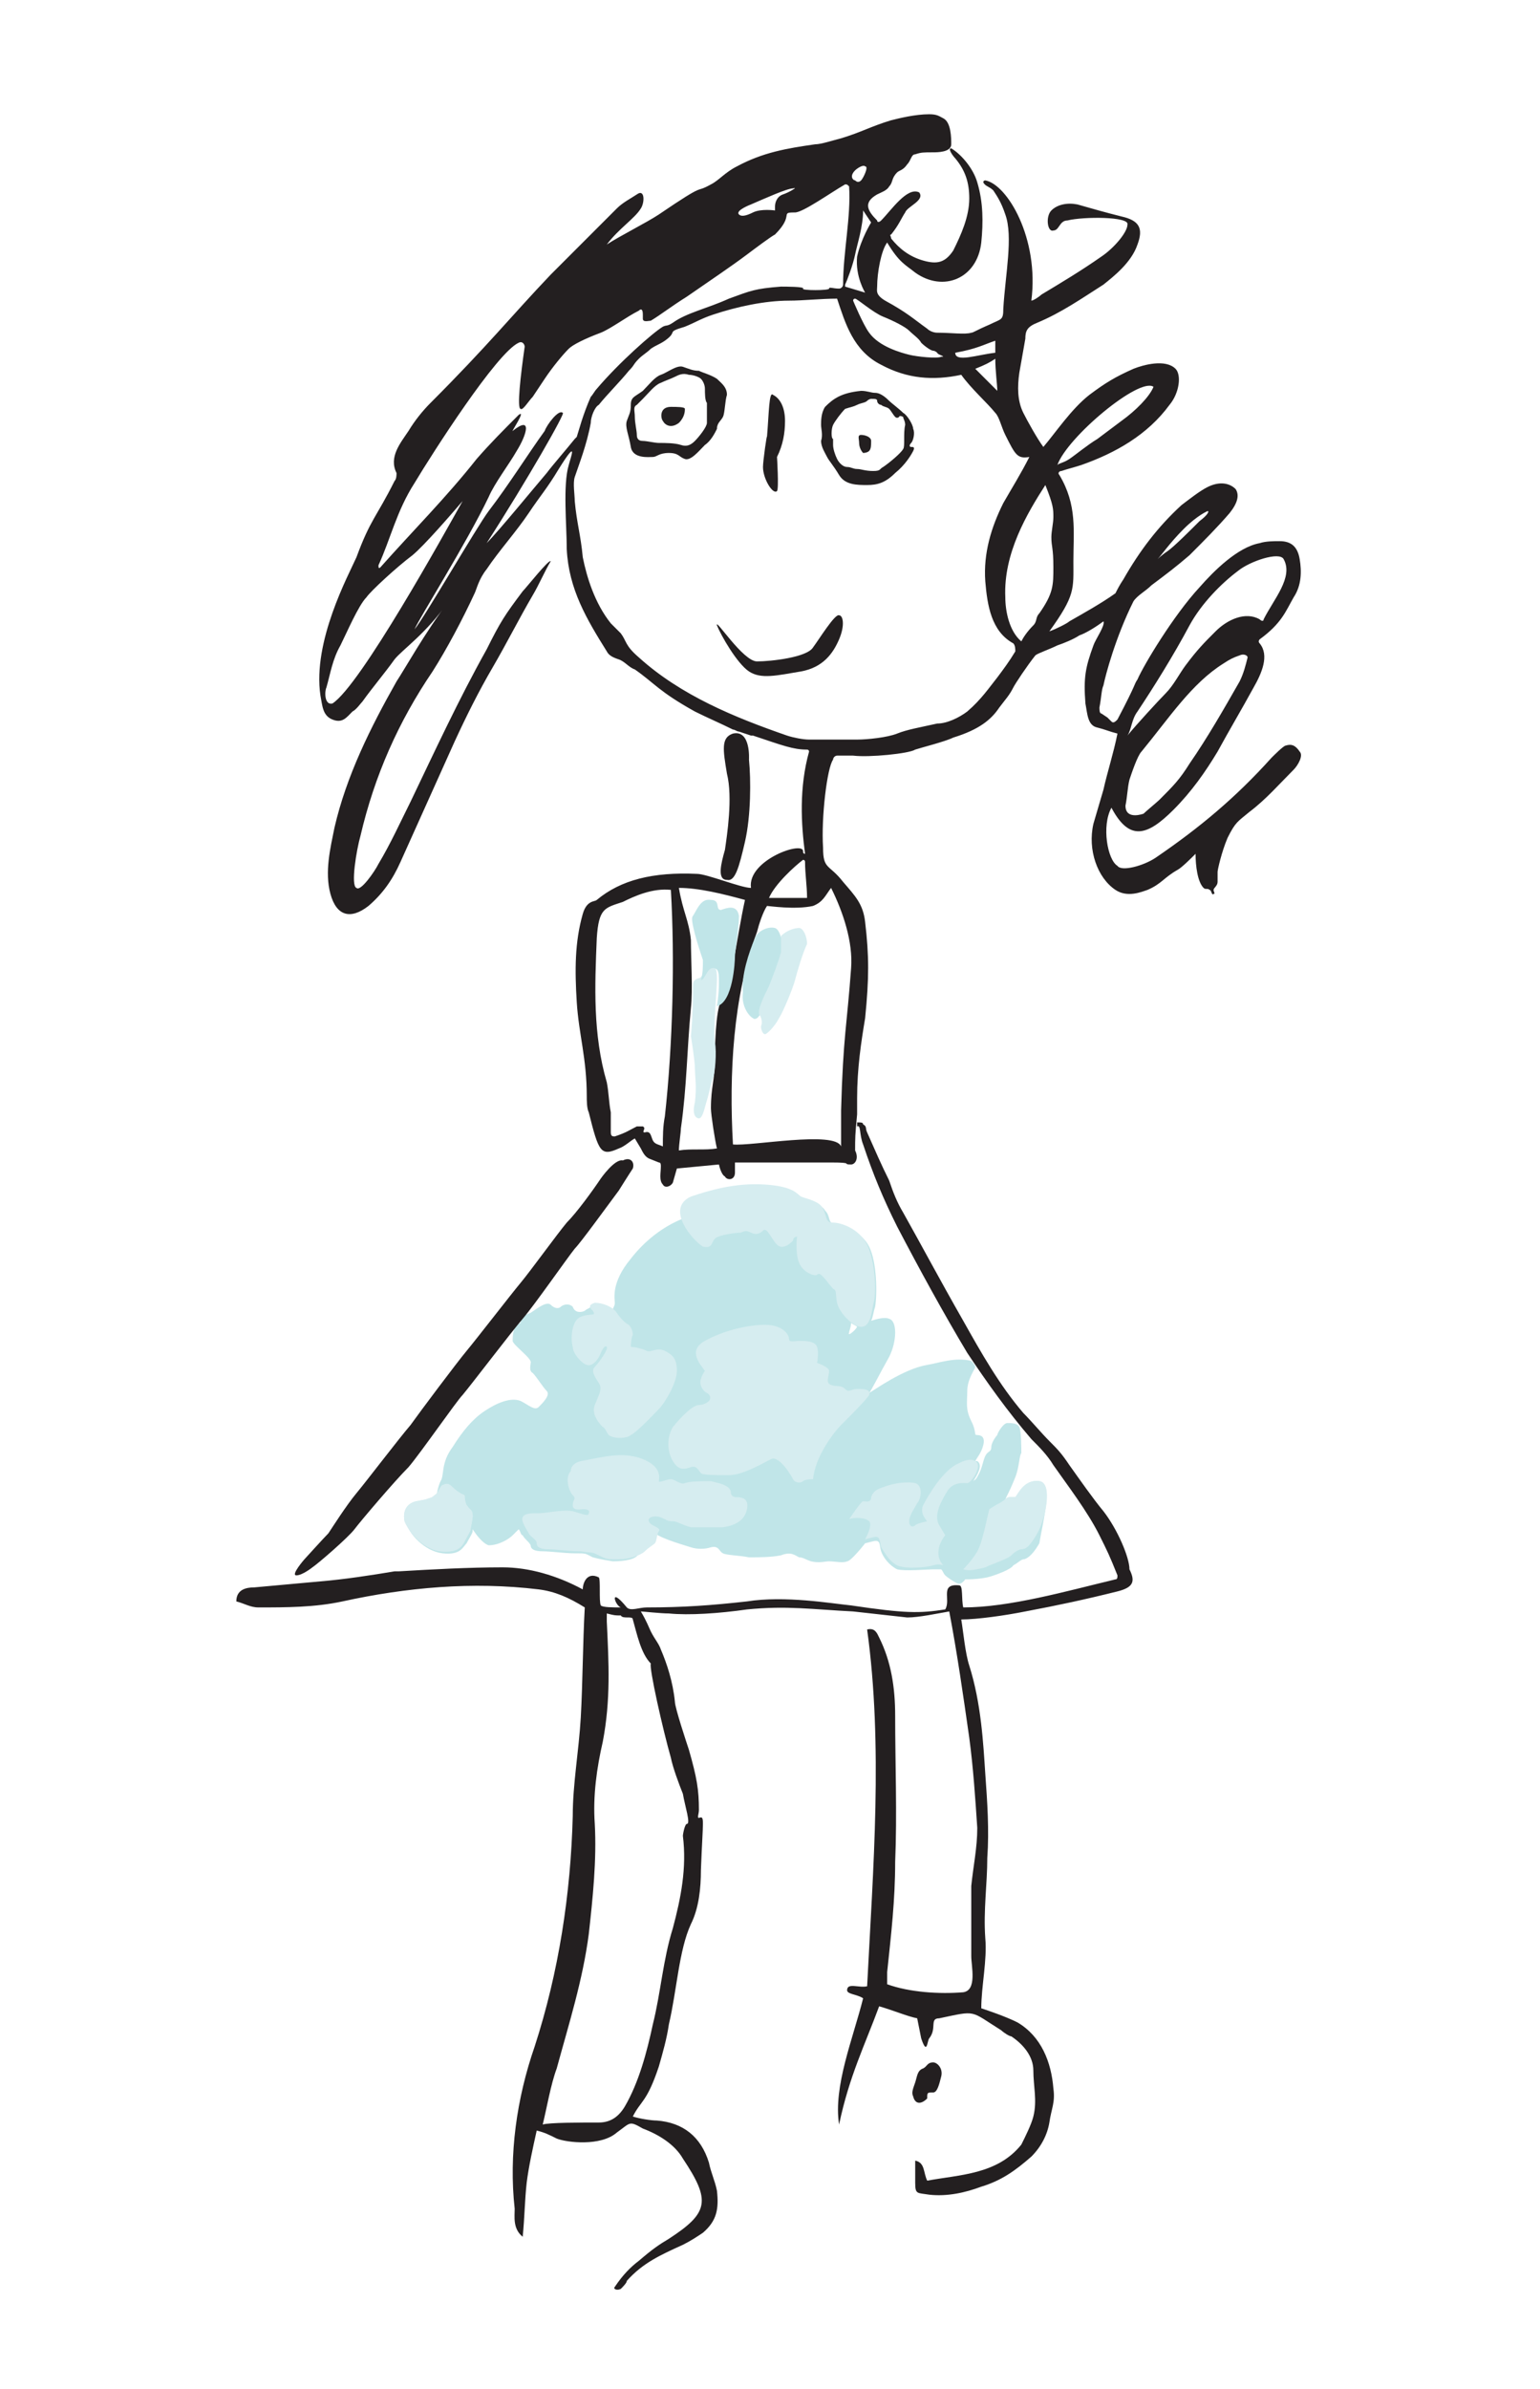 <?xml version="1.0" encoding="UTF-8"?> <svg xmlns="http://www.w3.org/2000/svg" xmlns:xlink="http://www.w3.org/1999/xlink" version="1.2" id="Layer_1" x="0px" y="0px" viewBox="0 0 76.9 119.2" overflow="visible" xml:space="preserve"> <g transform="translate(23 32)"> <path fill="none" stroke="#0A303A" stroke-width="5" stroke-linecap="round" stroke-linejoin="round" d="M-754.6-400.7 c23.9,87.6-15,63-32.6,142c-17.6,79,108.3,249.5,44.2,307c-64,57.5-177.9,86.5-196.8,94.8c-18.8,8.4-26.5,84.3-26.5,87.8 c0,3.4,107.6,18.6,73.5-46.3c-34.1-65,208.3-37.3,208.3-140.3c0-102.9-27.7-397.7,76.4-363.3"></path> <g transform="rotate(-21 242.8 -119.9)"> <g> <path id="illustration-right-cut-a" fill-rule="evenodd" fill="#020D26" d="M-488.2-902.5c6.3-10.2,3.2-23.6-7-29.9 c-2.2-1.3-4.5-2.3-7-2.8l0.1-0.5c0.1-12-9.5-21.8-21.5-21.9c-6.9-0.1-13.4,3.1-17.5,8.6c-7.4-9.5-21.1-11.2-30.6-3.8 c-1.4,1.1-2.7,2.4-3.8,3.8c-7.5-9.4-21.2-11-30.6-3.6c-5.2,4.1-8.2,10.3-8.3,16.9v0.4c-11.7,2.4-19.3,13.9-16.9,25.6 c0.5,2.5,1.5,5,2.9,7.2c-1.7-0.3-3.4-0.4-5.2-0.4c-16.1,0-33.2,22.2-33.2,22.2s17,22.3,33.2,22.3c2.7,0,5.2-0.3,7.7-0.8v43.2 c0,37.4,30.3,67.7,67.7,67.7c37.4,0,67.7-30.3,67.7-67.7v-43.1c2.4,0.5,5,0.8,7.6,0.8c16.2,0,33.2-22.3,33.2-22.3 s-17-22.3-33.2-22.3C-484.8-902.9-486.5-902.8-488.2-902.5L-488.2-902.5z M-521.2-908.5c5,6.5,13,9.9,21.2,9 c1,4.6,1.7,9.5,1.7,14.4v68.6c0.1,33.2-26.8,60.2-60,60.3c-33,0-60-27-60-60.3v-68.6c0-5,0.7-9.8,1.8-14.4l2.7,0.2 c7.5,0,14.2-3.6,18.5-9.2c7.8,10.2,22.4,12.2,32.7,4.3c1.6-1.2,3.1-2.7,4.3-4.3c7.8,10.2,22.4,12.2,32.7,4.3 c1.6-1.2,3.1-2.7,4.3-4.3H-521.2z M-463.9-880.5c0,2.4-18,12.3-23.5,7.7c-1.1-0.6,1.6-14.6,3.5-15.3 C-475.3-891.6-463.8-883.1-463.9-880.5L-463.9-880.5z M-653.3-880.7c0-2.5,11.4-11,20-7.5c1.9,0.7,4.6,14.7,3.5,15.2 C-635.3-868.3-653.2-878.2-653.3-880.7z"></path> </g> <g> <path id="illustration-right-cut-a_00000181798310507366407390000005960535261610725552_" fill-rule="evenodd" fill="#0A303A" d=" M-488.2-902.5c6.3-10.2,3.2-23.6-7-29.9c-2.2-1.3-4.5-2.3-7-2.8l0.1-0.5c0.1-12-9.5-21.8-21.5-21.9c-6.9-0.1-13.4,3.1-17.5,8.6 c-7.4-9.5-21.1-11.2-30.6-3.8c-1.4,1.1-2.7,2.4-3.8,3.8c-7.5-9.4-21.2-11-30.6-3.6c-5.2,4.1-8.2,10.3-8.3,16.9v0.4 c-11.7,2.4-19.3,13.9-16.9,25.6c0.5,2.5,1.5,5,2.9,7.2c-1.7-0.3-3.4-0.4-5.2-0.4c-16.1,0-33.2,22.2-33.2,22.2s17,22.3,33.2,22.3 c2.7,0,5.2-0.3,7.7-0.8v43.2c0,37.4,30.3,67.7,67.7,67.7c37.4,0,67.7-30.3,67.7-67.7v-43.1c2.4,0.5,5,0.8,7.6,0.8 c16.2,0,33.2-22.3,33.2-22.3s-17-22.3-33.2-22.3C-484.8-902.9-486.5-902.8-488.2-902.5L-488.2-902.5z M-521.2-908.5 c5,6.5,13,9.9,21.2,9c1,4.6,1.7,9.5,1.7,14.4v68.6c0.1,33.2-26.8,60.2-60,60.3c-33,0-60-27-60-60.3v-68.6c0-5,0.7-9.8,1.8-14.4 l2.7,0.2c7.5,0,14.2-3.6,18.5-9.2c7.8,10.2,22.4,12.2,32.7,4.3c1.6-1.2,3.1-2.7,4.3-4.3c7.8,10.2,22.4,12.2,32.7,4.3 c1.6-1.2,3.1-2.7,4.3-4.3H-521.2z M-463.9-880.5c0,2.4-18,12.3-23.5,7.7c-1.1-0.6,1.6-14.6,3.5-15.3 C-475.3-891.6-463.8-883.1-463.9-880.5L-463.9-880.5z M-653.3-880.7c0-2.5,11.4-11,20-7.5c1.9,0.7,4.6,14.7,3.5,15.2 C-635.3-868.3-653.2-878.2-653.3-880.7z"></path> </g> <g> <path id="illustration-right-cut-b" fill-rule="evenodd" fill="#020D26" d="M-593.4-870.6c-4.7,0-8.5,3.8-8.5,8.5 c0,4.7,3.8,8.5,8.5,8.5c4.7,0,8.5-3.8,8.5-8.5C-584.9-866.8-588.7-870.6-593.4-870.6z"></path> </g> <g> <path id="illustration-right-cut-b_00000127761649015323261680000001863998432352813184_" fill-rule="evenodd" fill="#0A303A" d=" M-593.4-870.6c-4.7,0-8.5,3.8-8.5,8.5c0,4.7,3.8,8.5,8.5,8.5c4.7,0,8.5-3.8,8.5-8.5C-584.9-866.8-588.7-870.6-593.4-870.6z"></path> </g> <g> <path id="illustration-right-cut-c" fill-rule="evenodd" fill="#020D26" d="M-515.2-862.2c0,11.4-17,11.4-17,0 C-532.2-873.5-515.2-873.5-515.2-862.2"></path> </g> <g> <path id="illustration-right-cut-c_00000059299438458610544650000003251396103233061005_" fill-rule="evenodd" fill="#0A303A" d=" M-515.2-862.2c0,11.4-17,11.4-17,0C-532.2-873.5-515.2-873.5-515.2-862.2"></path> </g> <g> <path id="illustration-right-cut-d" fill-rule="evenodd" fill="#020D26" d="M-545.4-812.4L-545.4-812.4c3.3,0,6,2.7,6,6v10 c0,3.3-2.7,6-6,6l0,0c-3.3,0-6-2.7-6-6v-10C-551.4-809.7-548.7-812.4-545.4-812.4z"></path> </g> <g> <path id="illustration-right-cut-d_00000105390484815392249150000016813524795049993614_" fill-rule="evenodd" fill="#0A303A" d=" M-545.4-812.4L-545.4-812.4c3.3,0,6,2.7,6,6v10c0,3.3-2.7,6-6,6l0,0c-3.3,0-6-2.7-6-6v-10C-551.4-809.7-548.7-812.4-545.4-812.4z "></path> </g> <g> <path id="illustration-right-cut-e" fill-rule="evenodd" fill="#020D26" d="M-570.1-812.2L-570.1-812.2c3.3,0,6,2.7,6,6v10 c0,3.3-2.7,6-6,6l0,0c-3.3,0-6-2.7-6-6v-10C-576.1-809.5-573.4-812.2-570.1-812.2z"></path> </g> <g> <path id="illustration-right-cut-e_00000082356124559067747520000012563560095257839496_" fill-rule="evenodd" fill="#0A303A" d=" M-570.1-812.2L-570.1-812.2c3.3,0,6,2.7,6,6v10c0,3.3-2.7,6-6,6l0,0c-3.3,0-6-2.7-6-6v-10C-576.1-809.5-573.4-812.2-570.1-812.2z "></path> </g> </g> </g> <g> <path fill="#C0E5E8" d="M51.9,73.9c-0.7-0.1-1,0.6-1.2,0.8c0,0-0.2,0-0.3,0c-0.1,0-0.2,0.1-0.2,0.1c0.2-0.4,0.3-0.6,0.5-1.1 c0.2-0.5,0.2-1.1,0.3-1.2c0-0.2,0-1.1-0.1-1.3c-0.1-0.2-0.4-0.2-0.6-0.2s-0.5,0.5-0.5,0.6c-0.1,0.1-0.3,0.4-0.3,0.6 c0,0.2-0.1,0.2-0.2,0.3c-0.2,0.2-0.2,0.6-0.4,1c-0.2,0.4-0.2,0.3-0.3,0.4c0,0,0,0,0,0c0.2-0.3,0.5-0.8,0.2-1c0,0-0.1,0-0.1,0 c0.1-0.2,0.3-0.4,0.4-0.8c0.1-0.4-0.1-0.5-0.3-0.5c-0.2,0,0-0.1-0.3-0.7c-0.3-0.6-0.2-0.9-0.2-1.5c0-0.6,0.4-1.1,0.4-1.2 s-0.2-0.3-0.2-0.3c-0.8-0.2-1.6,0.1-2.2,0.2c-1.2,0.2-2.7,1.3-2.9,1.4c0,0,0,0,0,0c0.1-0.1,0.6-1.1,1-1.8c0.4-0.8,0.4-1.8,0-1.9 c-0.2-0.1-0.6,0-0.9,0.1c0.1-0.2,0.1-0.4,0.2-0.7c0.1-0.6,0.1-2.2-0.3-3c-0.4-0.8-1.3-1-1.7-1.1c-0.4-0.1-0.2-0.4-0.5-0.7 c-0.2-0.4-1-0.4-1.1-0.6c-0.2-0.1-0.3-0.5-1.8-0.6s-2.8,0.3-3.7,0.6c-0.5,0.2-0.6,0.6-0.5,1c-1,0.4-1.9,1.1-2.6,2 c-1,1.2-0.8,2-0.8,2.2c0,0.2-0.1,0.2-0.1,0.4c-0.1-0.1-0.2-0.1-0.3-0.2c-0.1-0.1-0.1-0.1-0.2-0.1c-0.1,0-0.3,0-0.4,0 c-0.1,0-0.2,0-0.2,0.1c-0.1,0.1-0.2,0.1-0.3,0.2c-0.2,0.1-0.5,0.1-0.6-0.2c-0.2-0.2-0.5-0.1-0.6,0c-0.1,0.1-0.3,0.1-0.5-0.1 c-0.2-0.2-0.7,0.2-1,0.4C25.9,65.7,26,66,26,66c-0.4,0.1-0.4,0.7-0.4,0.9c0,0.2,1,0.9,0.9,1.1c0,0.1-0.1,0.4,0.1,0.5 c0.2,0.2,0.5,0.7,0.7,0.9c0.2,0.2-0.2,0.6-0.4,0.8c-0.2,0.2-0.5-0.1-0.9-0.3c-0.5-0.2-1.2,0.1-1.8,0.5c-0.6,0.4-1.1,1-1.6,1.8 c-0.6,0.8-0.4,1.4-0.6,1.7c-0.1,0.2-0.2,0.6-0.2,0.8c0,0,0,0,0,0c-0.2,0.1-0.4,0.1-0.9,0.3c-0.5,0.1-0.7,0.5-0.6,1 c0.1,0.5,0.9,1.4,1.8,1.5c0.9,0.1,1-0.3,1.2-0.5c0.1-0.2,0.3-0.5,0.3-0.6c0,0,0,0,0-0.1c0.2,0.3,0.5,0.7,0.8,0.8 c0.5,0,1-0.3,1.2-0.5c0.2-0.2,0.3-0.3,0.3-0.3c0.1,0.1,0.1,0.3,0.2,0.3c0.1,0.2,0.3,0.3,0.4,0.5c0,0.2,0.2,0.3,0.6,0.3 c0.4,0,1.1,0.1,1.6,0.1c0.6,0,0.5,0,0.9,0.2c0.4,0.1,0.4,0.1,1,0.2c0.6,0,1.2-0.1,1.3-0.4c0.2-0.2,0.4-0.4,0.5-0.4 c0.1-0.1,0.1-0.5,0.2-0.6c0,0,0,0,0,0c0,0,0.1,0,0.1,0c0.4,0.3,1.5,0.6,1.8,0.7c0.3,0.1,0.7,0.1,1,0c0.4-0.1,0.4,0.2,0.6,0.3 c0.2,0.1,0.8,0.1,1.3,0.2c0.5,0,1.1,0,1.6-0.1c0.5-0.2,0.7,0,0.9,0.1c0.2,0,0.3,0.1,0.6,0.2c0.4,0.1,0.7,0,0.9,0 c0.3,0,0.7,0.1,0.9,0c0.2,0,0.9-0.9,0.9-0.9s0,0,0.4-0.1c0.4-0.1,0.3,0.2,0.4,0.5c0.1,0.3,0.4,0.7,0.8,0.9c0.4,0.1,1.5,0,1.8,0 c0.2,0,0.3,0,0.4,0c0.1,0.1,0.1,0.2,0.2,0.3c0.1,0.1,0.4,0.3,0.6,0.4c0.2,0.1,0.4-0.2,0.4-0.2s0.1-0.1,0.3-0.3 c-0.2,0.2-0.3,0.3-0.3,0.3c0.2,0,0.6,0,1.1-0.1c0.4-0.1,1.2-0.4,1.3-0.6c0.2-0.1,0.4-0.3,0.5-0.3c0.1,0,0.4-0.1,0.8-0.8 C52.1,75.8,52.6,74,51.9,73.9z M42.4,66.5c0-0.1,0.1-0.3,0.1-0.5c0.1,0.1,0.2,0.1,0.3,0.2C42.7,66.4,42.3,66.7,42.4,66.5z"></path> <path fill="#231F20" d="M37.4,37.9c0.1,1,0.1,2.8-0.2,4.1c-0.3,1.3-0.5,2-0.9,1.9c-0.5,0-0.3-0.8-0.1-1.5c0.1-0.7,0.4-2.6,0.1-3.8 c-0.2-1.2-0.3-1.8,0.3-2C37.5,36.4,37.4,37.9,37.4,37.9z"></path> <path fill="#231F20" d="M64.2,37.2c-0.1,0-0.6,0.5-0.7,0.6c-1.8,2-3.6,3.5-5.8,5c-0.6,0.4-1.7,0.7-1.9,0.4c-0.5-0.3-0.8-2-0.3-2.9 c0.9,1.7,1.8,1.4,3.1,0.1c0.9-0.9,1.6-1.9,2.2-2.9c0.6-1.1,1.2-2.1,1.8-3.2c0.4-0.7,0.8-1.6,0.3-2.2c-0.1-0.1,0-0.2,0-0.2 c1.1-0.8,1.3-1.4,1.7-2.1c0.4-0.6,0.4-1.3,0.3-1.9c-0.1-0.6-0.4-0.9-1-0.9c-0.3,0-0.7,0-1,0.1c-1.1,0.2-2.3,1.4-3,2.2 c-1.3,1.4-2.8,3.9-3.1,4.6c-0.2,0.3,0,0.1-1,2c-0.1,0.1-0.2,0.2-0.3,0.1l-0.2-0.2L55,35.6c-0.1,0-0.1-0.2-0.1-0.3 c0.1-0.5,0.1-0.9,0.2-1.1c0.1-0.5,0.6-2.4,1.5-4.2c0.2-0.3,0.6-0.5,0.9-0.8c0.8-0.6,1.2-0.9,1.9-1.5c0.7-0.7,1.4-1.4,2-2.1 c0.4-0.5,0.5-0.9,0.3-1.2c-0.3-0.3-0.8-0.4-1.4-0.1c-0.4,0.2-0.9,0.6-1.3,0.9c-1.2,1.1-2.1,2.3-2.9,3.7c-0.2,0.3-0.3,0.5-0.4,0.7 c-0.7,0.5-1.6,1-2.3,1.4c-0.1,0.1-0.7,0.4-1,0.5c1.3-1.8,1.2-2.1,1.2-3.5c0-1.5,0.2-2.8-0.7-4.3c-0.1-0.1,0-0.2,0.1-0.2 c0.3-0.1,0.7-0.2,1-0.3c1.7-0.6,3.3-1.5,4.4-3c0.5-0.6,0.6-1.5,0.3-1.8c-0.5-0.5-1.6-0.2-2.1,0c-0.9,0.4-1.4,0.7-2.2,1.3 c-0.9,0.7-1.7,1.9-2.3,2.6c-0.3-0.4-0.8-1.3-1-1.7c-0.3-0.6-0.3-1.3-0.2-2c0.1-0.6,0.2-1.1,0.3-1.7c0-0.4,0.1-0.6,0.6-0.8 c1.2-0.5,2.2-1.2,3.3-1.9c0.5-0.4,1.4-1.1,1.7-2c0.3-0.8,0.1-1.2-0.8-1.4c-0.8-0.2-1.5-0.4-2.2-0.6c-0.5-0.1-1,0-1.3,0.3 c-0.3,0.3-0.2,1.1,0.1,1c0.3,0,0.3-0.5,0.7-0.5c0.8-0.2,3.1-0.2,3,0.2c0,0.4-0.7,1.2-1.3,1.6c-1,0.7-2,1.3-3,1.9 c-0.1,0.1-0.4,0.3-0.5,0.3c0.4-3.1-1.2-5.8-2.3-6c0,0-0.1,0-0.1,0.1c0.1,0.2,0.3,0.2,0.5,0.4c0.2,0.3,0.4,0.6,0.6,1.2 c0.4,1.1,0,3-0.1,4.7c0,0.6-0.1,0.5-0.7,0.8c-0.7,0.3-0.8,0.4-0.9,0.4c-0.3,0.1-1,0-1.7,0c-0.2,0-0.4-0.1-0.5-0.2 c-0.7-0.5-1-0.8-2.1-1.4c-0.5-0.3-0.4-0.5-0.4-0.7c0-0.7,0.2-1.8,0.5-2.2c0.6,1,0.9,1.1,1.4,1.5c1.4,1,3.1,0.3,3.3-1.5 c0.1-1,0.1-2-0.2-3c-0.2-0.7-0.8-1.4-1.3-1.7c-0.2,0,0.1,0.4,0.2,0.5c0.5,0.6,0.7,1.2,0.7,2c0,0.9-0.4,1.8-0.8,2.6 c-0.4,0.6-0.8,0.7-1.5,0.5c-0.7-0.2-1.2-0.6-1.6-1.1c0-0.1-0.1-0.2,0-0.2c0.4-0.5,0.5-0.8,0.7-1.1c0.1-0.3,1-0.6,0.7-1 c-0.6-0.3-1.4,0.9-1.9,1.4c-0.1,0.1-0.2,0.1-0.2,0c-0.5-0.5-0.7-0.9,0-1.3c0.2-0.1,0.5-0.2,0.6-0.4c0.2-0.2,0.1-0.4,0.4-0.7 c0.1-0.1,0.3-0.1,0.5-0.4c0.2-0.2,0.2-0.5,0.4-0.5c0.3-0.1,0.4-0.1,0.9-0.1c0.2,0,0.9,0,0.9-0.4c0-0.3,0-1.1-0.4-1.3 c-0.2-0.1-0.3-0.2-0.7-0.2c-0.7,0-1.5,0.2-1.9,0.3c-1,0.3-1.5,0.6-2.5,0.9c-0.4,0.1-1,0.3-1.3,0.3c-1.4,0.2-2.6,0.4-3.9,1.1 c-0.6,0.3-0.9,0.7-1.3,0.9c-0.9,0.5-0.1-0.2-2.6,1.5c-0.6,0.4-2,1.1-2.6,1.5c0.6-0.8,1.4-1.3,1.7-1.8c0.2-0.3,0.2-1-0.2-0.7 c-0.3,0.2-0.7,0.4-1,0.7c-1.1,1.1-2.2,2.2-3.3,3.3c-2,2.1-3.1,3.5-6,6.4c-0.4,0.4-0.8,0.9-1.1,1.4c-0.4,0.6-1,1.3-0.6,2.1 c0,0.1,0,0.3-0.1,0.4c-0.9,1.8-1.2,1.9-1.9,3.8c-0.4,0.9-2.2,4.2-1.8,6.9c0.1,0.5,0.1,1,0.6,1.2c0.5,0.2,0.7-0.1,1-0.4 c0.2-0.1,0.4-0.4,0.5-0.5c0.5-0.7,1.1-1.4,1.6-2.1c0.4-0.5,1.6-1.3,2.7-2.9c-1.2,1.6-2.2,3.4-2.6,4c-1.3,2.3-2.5,4.7-3.1,7.3 c-0.2,1-0.5,2.2-0.2,3.3c0.3,1.1,1,1.3,1.9,0.6c0.7-0.6,1.2-1.3,1.6-2.2c0.9-2,1.8-4,2.7-6c0.6-1.3,1.2-2.5,1.9-3.7 c0.7-1.2,1.3-2.4,2-3.6c0.3-0.5,0.6-1.2,0.9-1.7c-0.1-0.1-1.2,1.3-1.4,1.5c-0.9,1.2-1.1,1.5-1.8,2.9c-1.4,2.5-2.6,5.1-3.8,7.6 c-0.5,1-1,2.1-1.6,3.1c-0.2,0.4-0.9,1.4-1.1,1.2c-0.3-0.1,0-1.9,0.2-2.6c0.7-3,1.9-5.7,3.6-8.2c0.7-1.1,1.5-2.6,2.1-3.9 c0.1-0.2,0.2-0.7,0.6-1.2c0.6-0.9,1.5-1.9,2.1-2.8c0.6-0.9,0.9-1.2,1.5-2.2c1-1.6,0.6-0.6,0.5-0.2c-0.3,1-0.1,3-0.1,4.2 c0.1,2,1,3.5,2,5.1c0.1,0.2,0.3,0.3,0.6,0.4c0.3,0.1,0.5,0.4,0.8,0.5c1,0.7,1.2,1.1,3,2.1c0.6,0.3,1.3,0.6,1.9,0.9 c0.1,0,0.2,0.1,0.3,0.1l0.6,0.2c0,0,0.1,0,0.1,0c1.5,0.5,2,0.7,2.7,0.7c0.1,0,0.1,0.1,0.1,0.1c-0.5,1.8-0.4,3.6-0.2,5.1 c0,0-0.1,0-0.1-0.1c0.1-0.6-2.8,0.4-2.6,1.8c-0.5,0-2.2-0.7-2.7-0.7c-2.2-0.1-3.8,0.3-5,1.3c-0.1,0.1-0.5,0-0.7,0.7 c-0.4,1.4-0.4,2.8-0.3,4.4c0.1,1.6,0.5,2.8,0.5,4.7c0,0.2,0,0.6,0.1,0.8c0.5,2,0.6,2.2,1.5,1.8c0.3-0.1,0.6-0.4,0.8-0.5l0.3,0.5 c0.1,0.2,0.2,0.4,0.4,0.5l0.5,0.2c0.1,0,0.1,0.1,0.1,0.2c0,0.3-0.1,0.7,0.1,0.9c0.1,0.2,0.4,0.1,0.5-0.1l0.2-0.7l2.1-0.2 c0,0,0.1,0.5,0.3,0.6c0.1,0.2,0.5,0.2,0.5-0.2c0-0.3,0-0.5,0-0.5l0.1,0c1.7,0,3,0,4.7,0c1.2,0,0.5,0.1,1,0.1c0.2,0,0.4-0.3,0.2-0.7 c0,0,0,0,0,0c0-0.6,0-0.8,0.1-1.8c0-0.2,0-0.5,0-0.8c0-1.5,0.2-2.8,0.4-4c0.2-2,0.2-3.1,0-4.8c-0.1-0.9-0.5-1.3-1.1-2 c-0.7-0.9-1-0.6-1-1.7c-0.1-1.5,0.2-4,0.5-4.4c0-0.1,0.1-0.2,0.2-0.2c0.3,0,0.7,0,0.8,0c0.8,0.1,2.8-0.1,3.1-0.3 c0.3-0.1,1.5-0.4,1.9-0.6c1.3-0.4,1.9-0.9,2.3-1.5c0.3-0.4,0.5-0.6,0.7-1c0.1-0.2,0.7-1.1,1.1-1.6c0.1-0.1,0.7-0.3,1.1-0.5 c0.3-0.1,0.8-0.3,1.1-0.5c0.3-0.1,0.8-0.4,1.2-0.7c0.1,0.2-0.4,0.9-0.5,1.2c-0.4,1.1-0.5,1.6-0.4,2.9c0.1,0.5,0.1,1.1,0.6,1.2 c0.4,0.1,0.6,0.2,1,0.3c-0.2,1-0.5,1.9-0.7,2.8c-0.2,0.7-0.3,1-0.5,1.7c-0.3,1.3,0.2,2.7,1.1,3.3c0.6,0.4,1.3,0.1,1.6,0 c0.7-0.3,0.8-0.6,1.5-1c0.2-0.1,0.7-0.6,0.9-0.8c0,0.6,0.1,1.4,0.4,1.7c0.1,0.1,0.2,0,0.3,0.1c0.1,0,0.1,0.3,0.2,0.2 c0.1,0,0-0.1,0-0.2c0-0.1,0.2-0.2,0.2-0.4c0-0.1,0-0.4,0-0.5c0-0.1,0.2-1,0.5-1.7c0.4-0.8,0.5-0.8,1.1-1.3c0.8-0.6,1.5-1.4,2.2-2.1 c0.2-0.2,0.5-0.7,0.3-0.9C64.7,37.2,64.5,37.1,64.2,37.2z M56.8,35.5c0.8-1.2,1.8-2.8,2.6-4.3c0.6-1.1,1.6-2.1,2.4-2.7 c0.6-0.5,2.1-1,2.3-0.6c0.5,0.9-0.5,2-1,3c0,0.1-0.1,0.1-0.2,0c-0.7-0.4-1.6,0-2.2,0.6c-0.6,0.6-0.9,0.9-1.5,1.7 c-0.3,0.4-0.6,1-1,1.4c-0.3,0.3-1.5,1.6-1.9,2.1C56.5,36.4,56.5,35.9,56.8,35.5z M56.4,38.9c0.1-0.3,0.4-1.2,0.6-1.4 c1.4-1.7,2.5-3.4,4.1-4.4c0.3-0.2,0.5-0.3,0.8-0.4c0.2-0.1,0.4,0,0.4,0.1c-0.1,0.4-0.2,0.8-0.4,1.2c-0.8,1.4-1.6,2.8-2.5,4.1 c-0.5,0.8-0.8,1.1-1.5,1.8c-0.1,0.1-0.7,0.6-0.8,0.7c-0.3,0.1-0.9,0.2-0.9-0.4C56.3,39.7,56.3,39.3,56.4,38.9z M59.1,26.4 c0.7-0.7,1.2-0.9,1.2-0.9c0.1,0,0,0.2-0.4,0.5c-0.4,0.4-1.3,1.3-1.6,1.5c-0.3,0.2-0.5,0.4-0.5,0.4C58,27.7,58.4,27.1,59.1,26.4z M57.6,19.3c-0.2,0.5-0.9,1.2-1.6,1.7c-0.4,0.3-0.8,0.6-1.2,0.9c-0.5,0.3-1.1,0.8-1.4,1c-0.3,0.2-0.5,0.2-0.6,0.3 C53.3,21.8,56.9,18.8,57.6,19.3z M33.2,55.7c-0.1,0.5-0.1,1-0.1,1.5c-0.2-0.1-0.4-0.1-0.5-0.3c-0.1-0.2-0.1-0.5-0.4-0.4 c-0.2,0,0.1-0.2-0.1-0.3c0,0-0.2,0-0.3,0c-0.4,0.2-0.5,0.3-1.1,0.5c-0.1,0-0.2,0-0.2-0.2c0-0.3,0-0.7,0-1c-0.1-0.5-0.1-1-0.2-1.5 c-0.7-2.4-0.6-4.8-0.5-7.2c0.1-1.5,0.4-1.5,1.3-1.8c0.6-0.3,1.5-0.7,2.4-0.6C33.7,47.8,33.6,52.1,33.2,55.7z M49.7,17 c0,0.1,0,0.3,0,0.6c-0.9,0.1-2,0.5-2,0C48.8,17.4,49.1,17.2,49.7,17z M49.8,19.5c-0.3-0.3-0.7-0.7-1.1-1.1c0.5-0.2,0.7-0.3,1-0.5 C49.7,18.5,49.8,19.2,49.8,19.5z M44.1,15.8c0.5,0.2,1.1,0.5,1.3,0.7c0.2,0.2,0.5,0.4,0.6,0.6c0.2,0.2,0.5,0.4,0.6,0.4 c0.1,0,0.2,0.1,0.2,0.1c0,0.1,0.5,0.2,0.2,0.2c-0.2,0.1-1.2,0-1.6-0.1c-0.4-0.1-1.5-0.4-2-1.1c-0.3-0.4-0.8-1.6-0.8-1.6 s0-0.1,0.1-0.1S43.6,15.6,44.1,15.8z M42.7,8.5c0.1-0.1,0.4-0.3,0.5-0.2C43.4,8.3,43.1,8.9,43,9c-0.1,0.1-0.2,0.1-0.3,0 C42.6,9,42.4,8.8,42.7,8.5z M42.7,12.7c0.1-0.5,0.4-1.4,0.4-2.2l0.2,0.3l0.2,0.3c0,0-0.5,0.8-0.7,1.7c-0.1,1,0.4,1.8,0.4,1.8 l-1-0.3c0,0,0,0,0-0.1C42.3,14,42.6,13.2,42.7,12.7z M37.5,10.2c0.7-0.3,1.8-0.8,2.1-0.8c0.3-0.1-0.2,0.2-0.5,0.3 c-0.3,0.1-0.4,0.4-0.4,0.6c0,0.1,0,0.2,0,0.2s-0.7-0.1-1.1,0.1c-0.4,0.2-0.6,0.2-0.7,0.1C36.7,10.5,37.5,10.2,37.5,10.2z M16.6,35.1c-0.4,0.1-0.4-0.6-0.3-0.8c0.2-0.7,0.3-1.4,0.7-2.1c0.3-0.6,0.9-2,1.3-2.4c0.2-0.3,1.5-1.5,2.3-2.1 c0.6-0.5,1.9-2,2.5-2.7c0,0,0,0,0,0C22.2,26.6,18,34.2,16.6,35.1z M27.3,23.6c-0.6,0.7-2.4,2.9-3,3.5c2-3.1,4-6.6,3.8-6.5 c-0.2-0.2-0.8,0.6-0.9,0.9c-0.8,1.1-1.8,2.7-2.8,4c-0.6,0.8-3.2,5.3-3.7,5.9c0.2-0.5,2.6-4.3,3.7-6.6c0.3-0.7,1-1.6,1.4-2.3 c0.5-0.8,0.8-1.8-0.2-1c-0.1,0.1,0.7-1.1,0.3-0.8c-0.8,0.8-1.4,1.4-2.1,2.2c-1.5,1.9-3.2,3.6-4.8,5.4c-0.1,0.1-0.1,0-0.1-0.1 c0.6-1.3,0.9-2.7,1.8-4.1c0.9-1.5,4.1-6.5,5.2-7c0.2-0.1,0.3,0.1,0.3,0.2c-0.2,1.4-0.4,3.1-0.2,3.1c0.1,0.1,0.4-0.4,0.6-0.6 c0.2-0.3,0.4-0.6,0.6-0.9c0.4-0.6,0.9-1.2,1.2-1.5c0.2-0.2,0.8-0.5,1.6-0.8c0.5-0.2,1.3-0.8,1.9-1.1c0.1-0.1,0.2-0.1,0.2,0.2l0,0.2 c0,0.2,0.3,0.1,0.4,0.1c0.5-0.3,1-0.7,1.8-1.2c1.3-0.9,2.2-1.5,3-2.1c0.4-0.3,1.2-0.9,1.4-1c1-1,0.2-1.1,1-1.1c0.4,0,1.8-1,2.5-1.4 c0.1,0,0.1,0,0.2,0.1c0.1,1.5-0.3,3.3-0.3,4.9c0,0.1-0.1,0.2-0.2,0.2c-0.3,0-0.5-0.1-0.5,0c0,0.1-1.4,0.1-1.3,0 c0.1-0.1-0.9-0.1-1.1-0.1c-1.3,0.1-1.5,0.2-2.6,0.6c-1.1,0.5-2.1,0.7-2.8,1.2c-0.3,0.2-0.3,0.1-0.5,0.2c-0.5,0.3-2.2,1.8-3.3,3.1 c-0.1,0.1-0.2,0.3-0.3,0.4c-0.4,0.9-0.6,1.7-0.7,2c0,0-0.1,0.1-0.1,0.1C28.3,22.4,27.6,23.2,27.3,23.6z M40.1,42.9 c0,0,0.1,0,0.1,0.1c0,0.6,0.1,1.2,0.1,1.8l-1.9,0C38.7,44.1,39.7,43.2,40.1,42.9z M36.1,49.9c-0.3,0-0.4,1.8-0.4,2.9 c0,1.1-0.2,1.4-0.2,2.5c0,0.3,0.2,1.6,0.3,2c-0.6,0.1-1.3,0-1.9,0.1c0-0.3,0.1-0.9,0.1-1.1c0.3-2.1,0.3-3.9,0.5-6 c0.1-0.9,0-2.5,0-3.4c-0.1-1-0.4-1.4-0.6-2.6c1,0,2.2,0.3,3.3,0.6C36.8,46.7,36.4,49.9,36.1,49.9z M41.5,44.3c0.6,1.2,1.1,2.7,1,4 c-0.2,2.8-0.4,3.4-0.5,7.1c0,0.1,0,1.7,0,1.8c-0.3-0.8-4.5,0-5.4-0.1c-0.2-3.5,0-7.4,1.2-10.6c0.1-0.4,0.3-1,0.5-1.3 c0.1,0,1.4,0.2,2.3,0C41.1,45,41.2,44.7,41.5,44.3z M50.7,32.5c-0.3,0.5-0.6,0.9-0.9,1.3c-0.4,0.5-0.8,1.1-1.5,1.7 c-0.4,0.3-1,0.6-1.5,0.6c-0.9,0.2-1.5,0.3-2,0.5c-0.5,0.2-1.5,0.3-2,0.3c-1,0-1.4,0-2.4,0c-0.3,0-0.8-0.1-1.1-0.2 c-2.6-0.9-5.3-2-7.4-3.9c-0.7-0.6-0.6-0.8-0.9-1.2c-0.2-0.2-0.4-0.4-0.5-0.5c-0.8-1-1.2-2.3-1.4-3.3c-0.1-1.1-0.3-1.7-0.4-2.8 c0-0.3-0.1-0.9,0-1.2c0.2-0.6,0.6-1.6,0.8-2.7c0-0.3,0.2-0.8,0.4-0.9c0.4-0.5,1.1-1.2,1.5-1.7c0.3-0.3,0.2-0.3,0.5-0.6 c0.2-0.2,0.4-0.3,0.6-0.5c0.3-0.2,0.4-0.2,0.7-0.4c0.7-0.5,0-0.4,1-0.7c0.5-0.2,0.8-0.4,1.4-0.6c1.2-0.4,2.6-0.7,3.8-0.7 c0.7,0,1.6-0.1,2.4-0.1c0.4,1.2,0.8,2.6,2.2,3.3c1.3,0.7,2.6,0.8,4,0.5c0.5,0.7,1.3,1.4,1.7,1.9c0.2,0.2,0.3,0.7,0.5,1.1 c0.5,1,0.6,1.2,1.2,1.1c-0.4,0.8-0.9,1.6-1.3,2.3c-0.6,1.2-1,2.5-0.9,3.9c0.1,1.2,0.3,2.5,1.4,3.1C50.7,32.2,50.7,32.4,50.7,32.5z M51.6,31.2c-0.3,0.3-0.5,0.6-0.6,0.8c-0.6-0.5-0.8-1.5-0.8-2.2c-0.1-2.2,1.1-4.2,2-5.6c0.4,1,0.4,1.2,0.4,1.6c0,0.3-0.1,0.7-0.1,1 c0,0.5,0.1,0.5,0.1,1.5c0,0.9,0,1.3-0.7,2.3C51.7,30.8,51.8,31,51.6,31.2z"></path> <path fill="#231F20" d="M55.1,75.4c-0.5-0.6-1.2-1.6-1.7-2.3c-0.4-0.6-0.6-0.8-1-1.2c-0.4-0.4-0.9-1-1.3-1.4c-1.2-1.4-2.1-3-3-4.6 c-1.2-2.1-2.1-3.8-3-5.4c-0.3-0.5-0.5-1-0.7-1.6c-0.4-0.8-0.7-1.5-1.1-2.4c-0.1-0.2,0-0.3-0.2-0.4C43.1,56,43,56,42.8,56 c0,0.2,0-0.3,0,0.2c0.2-0.1,0.1,0.4,0.3,0.9c0.5,1.5,1,2.7,1.7,4.1c1.1,2.1,2.3,4.3,3.5,6.3c1,1.5,2,2.9,3.2,4.3 c0.4,0.4,0.8,0.8,1.1,1.3c0.7,1,1.7,2.3,2.3,3.5c0.4,0.8,0.5,1,0.9,2c0,0.1,0,0.2-0.1,0.2c-2.5,0.6-5.3,1.4-7.6,1.4 c-0.1-0.4,0-1.1-0.2-1.1c-1-0.1-0.4,0.7-0.7,1.2c-1.3,0.2-2,0.2-4.7-0.2c-1-0.1-3.3-0.5-5.2-0.2c-1.8,0.2-3.2,0.3-5,0.3 c-0.4,0-0.8,0.2-1,0c-0.9-1.1-0.6-0.1-0.3,0c-0.4,0-0.9,0-1-0.1c-0.1-0.2,0-1.3-0.1-1.4c-0.6-0.3-0.8,0.3-0.8,0.6 c-1.3-0.7-2.7-1.1-4-1.1c-1.7,0-3.5,0.1-5.2,0.2c-0.1,0-0.2,0-0.2,0c-1.2,0.2-2.5,0.4-3.7,0.5c-1.1,0.1-2.2,0.2-3.3,0.3 c-0.4,0-0.9,0.1-0.9,0.7c0.4,0.1,0.7,0.3,1.1,0.3c1.4,0,2.8,0,4.2-0.3c3.2-0.7,6.5-1,9.8-0.6c0.8,0.1,1.5,0.4,2.3,0.9 c-0.1,1.8-0.1,3.7-0.2,5.5c-0.1,1.7-0.4,3.3-0.4,4.9c-0.1,3.9-0.7,7.8-1.9,11.5c-0.9,2.6-1.3,5.4-1,8.1c0,0.4-0.1,1,0.4,1.4 c0.1-1,0.1-1.8,0.2-2.7c0.1-0.8,0.3-1.7,0.5-2.6c0.4,0.1,0.6,0.2,1,0.4c0.5,0.2,2.2,0.4,3-0.3c0.7-0.5,0.6-0.6,1.3-0.2 c0.8,0.3,1.6,0.8,2,1.5c1.4,2.1,1.3,2.7-0.7,4c-0.5,0.3-0.8,0.5-1.5,1.1c-0.4,0.3-0.8,0.7-1.2,1.3c-0.1,0.1,0.1,0.2,0.3,0.1 c0.1-0.1,0.3-0.3,0.3-0.4c0.8-0.9,1.7-1.3,2.8-1.8c0.4-0.2,0.7-0.4,1-0.6c0.7-0.6,0.8-1.2,0.7-2.1c-0.1-0.5-0.3-0.9-0.4-1.4 c-0.4-1.3-1.3-2-2.6-2.1c-0.3,0-0.9-0.1-1.2-0.2c0.4-0.8,0.7-0.7,1.3-2.5c0.2-0.7,0.4-1.4,0.5-2.1c0.4-1.7,0.5-3.7,1.1-5 c0.4-0.8,0.5-1.8,0.5-2.7c0.1-2.6,0.2-2.7-0.1-2.6c-0.1,0,0-0.2,0-0.4c0-1-0.1-1.6-0.5-3c-0.1-0.3-0.7-2.1-0.7-2.4 c-0.1-1-0.4-1.9-0.7-2.6c-0.1-0.3-0.3-0.5-0.5-0.9c-0.1-0.2-0.2-0.5-0.5-1c0.1,0,1,0.1,1.4,0.1c1,0.1,2.5,0,3.9-0.2 c2-0.2,3.3,0,5.3,0.1c0.9,0.1,1.8,0.2,2.7,0.3c0.6,0,1.5-0.2,2.1-0.3c0.4,2.1,0.7,4.2,1,6.3c0.2,1.5,0.3,3,0.4,4.5 c0,1-0.2,1.9-0.3,2.9c0,1.4,0,2.1,0,3.5c0,0.5,0.3,1.7-0.4,1.8c-1.2,0.1-2.7,0-3.8-0.4c0,0,0-0.6,0-0.6c0.2-1.9,0.4-3.6,0.4-5.5 c0.1-2.4,0-4.9,0-7.3c0-1.4-0.2-2.7-0.8-3.9c-0.1-0.2-0.2-0.5-0.6-0.4c0.8,5.8,0.3,11.9,0,17.8c-0.4,0.1-1-0.2-1,0.2 c0,0.2,0.5,0.2,0.8,0.4c-0.5,2-1.5,4.4-1.2,6.3c0.5-2.4,1.3-4,2-5.9c0.7,0.2,1.4,0.5,1.9,0.6l0.2,1c0.3,0.9,0.3,0.1,0.4,0 c0.4-0.5,0-1,0.5-1c1.9-0.4,1.5-0.4,3.1,0.6c0.1,0.1,0.4,0.3,0.5,0.3c0.6,0.4,1.1,1,1.1,1.7c0,0.8,0.2,1.5,0,2.3 c-0.1,0.4-0.4,1-0.6,1.4c-1.2,1.5-3.1,1.5-4.7,1.8c-0.2-0.4-0.1-0.9-0.6-1c0,0.3,0,0.8,0,1.1c0,0.6,0.1,0.5,0.7,0.6 c0.9,0.1,1.8-0.1,2.6-0.4c1-0.3,1.7-0.8,2.5-1.5c0.5-0.5,0.8-1.1,0.9-1.7c0.1-0.7,0.3-1,0.2-1.7c-0.1-1.3-0.6-2.6-1.8-3.3 c-0.6-0.3-1.5-0.6-1.8-0.7c0-1.1,0.3-2.4,0.2-3.5c-0.1-1.4,0.1-2.7,0.1-4c0.1-1.4,0-2.8-0.1-4.2c-0.1-1.5-0.2-3.5-0.8-5.4 c-0.2-0.6-0.3-1.7-0.4-2.3c0.8,0,2.2-0.2,3.2-0.4c1.6-0.3,3-0.6,4.6-1c0.8-0.2,0.9-0.5,0.6-1.1C56.4,77.7,55.8,76.3,55.1,75.4z M33.5,87.7c0.1,0.5,0.4,1.3,0.6,1.8c0.1,0.6,0.4,1.5,0.2,1.5c-0.1,0-0.2,0.5-0.2,0.6c0.2,1.6-0.1,3.1-0.5,4.6 c-0.5,1.6-0.6,3.2-1,4.8c-0.3,1.4-0.7,2.9-1.4,4.1c-0.3,0.5-0.7,0.8-1.3,0.8c-0.9,0-2.5,0-2.8,0.1c0.2-0.8,0.4-2,0.7-2.8 c0.6-2.2,1.3-4.4,1.6-6.7c0.2-1.8,0.4-3.7,0.3-5.5c-0.1-1.4,0.1-2.8,0.4-4.1c0.4-2.1,0.3-3.9,0.2-6c0-0.1,0-0.3,0-0.4 c0.4,0.1,0.4,0.1,0.7,0.1c0.1,0.2,0.6,0,0.6,0.2c0.2,0.7,0.4,1.7,0.9,2.2C32.4,83.2,33.1,86.3,33.5,87.7z"></path> <path fill="#231F20" d="M45.6,104.6c-0.1-0.2,0-0.4,0.1-0.7c0.1-0.3,0.1-0.6,0.4-0.7c0.2-0.1,0.2-0.3,0.5-0.3 c0.2,0,0.5,0.3,0.4,0.7c-0.1,0.4-0.2,0.8-0.4,0.8c-0.3,0-0.3,0-0.3,0.3C46,105,45.7,105,45.6,104.6z"></path> <path fill="#231F20" d="M30,58.8c-0.4,0.6-1.2,1.7-1.7,2.2c-0.5,0.6-1.8,2.4-2.3,3c-0.5,0.6-2.2,2.8-2.7,3.4 c-0.5,0.6-2.3,3-2.8,3.7c-0.6,0.7-2.2,2.8-2.7,3.4s-1.2,1.7-1.4,2c-0.2,0.2-1.2,1.3-1.2,1.3s-0.7,0.8-0.4,0.8 c0.3,0,0.8-0.4,0.8-0.4c0.3-0.2,1.8-1.5,2.1-1.9c0.3-0.4,2-2.4,2.7-3.1c0.6-0.7,2.4-3.3,2.7-3.6c0.5-0.6,2.4-3.1,3-3.8 c0.6-0.7,2.2-3,2.6-3.5c0.3-0.3,1.6-2.1,2.2-2.9c0,0,0.5-0.8,0.7-1.1c0.1-0.3-0.1-0.6-0.5-0.4C30.7,57.8,30,58.8,30,58.8z"></path> <path fill="#231F20" d="M38.6,19.7c0.4,0.2,0.6,0.7,0.6,1.3c0,0.6-0.1,1.2-0.4,1.8c0,0,0.1,1.6,0,1.7c-0.2,0.2-0.7-0.6-0.7-1.2 c0-0.3,0.2-1.7,0.2-1.5C38.4,20.6,38.4,19.5,38.6,19.7z"></path> <path fill="#231F20" d="M45.5,22.3c-0.1,0-0.1-0.1,0-0.2c0.1-0.1,0.2-0.5,0.1-0.7c0-0.2-0.3-0.7-0.5-0.8c-0.2-0.2-0.6-0.5-0.7-0.6 c-0.1-0.1-0.4-0.4-0.7-0.4c-0.2,0-0.4-0.1-0.7-0.1c-1,0.1-1.4,0.4-1.8,0.8C41,20.6,41,21,41,21.2c0,0.2,0.1,0.5,0,0.8 c0,0.3,0.2,0.6,0.3,0.8c0.1,0.2,0.3,0.4,0.6,0.9c0.3,0.5,0.9,0.5,1.4,0.5c0.5,0,0.9-0.1,1.4-0.6c0.5-0.4,0.8-0.9,0.9-1.1 C45.7,22.3,45.6,22.3,45.5,22.3z M45.1,22.4c-0.1,0.2-0.7,0.7-1,0.9c-0.2,0.1-0.1,0.2-0.5,0.2c-0.4,0-0.6-0.1-0.8-0.1 s-0.3-0.1-0.5-0.1c-0.2,0-0.4-0.2-0.5-0.4c-0.1-0.2-0.2-0.5-0.2-0.7c0-0.2,0-0.3,0-0.3c-0.1,0-0.1-0.5,0-0.7 c0.1-0.2,0.4-0.6,0.6-0.8c0.3-0.1,0.4-0.1,0.6-0.2c0.2-0.1,0.4-0.1,0.5-0.2c0.1-0.1,0.2-0.1,0.2-0.1c0.2,0,0.3,0,0.3,0.1 c0,0.1,0.1,0.2,0.2,0.2c0.1,0.1,0.3,0.1,0.4,0.2c0.1,0.1,0.2,0.3,0.3,0.4c0.1,0.1,0.2,0,0.2,0c0-0.1,0.2,0,0.2,0 c0,0.1,0.1,0.2,0.1,0.4C45.1,21.6,45.2,22.3,45.1,22.4z"></path> <path fill="#231F20" d="M42.9,22.1c0-0.2-0.1-0.4,0.1-0.4s0.5,0.1,0.5,0.3c0,0.2,0,0.4-0.1,0.5c-0.1,0.1-0.3,0.1-0.3,0.1 C43,22.5,42.9,22.3,42.9,22.1z"></path> <path fill="#231F20" d="M35.8,18.9c-0.3-0.2-0.7-0.3-0.9-0.4c-0.3,0-0.5-0.1-0.8-0.2c-0.3-0.1-0.8,0.3-1.1,0.4 c-0.3,0.1-0.6,0.5-0.9,0.8c-0.4,0.3-0.6,0.3-0.6,0.7c0,0.4-0.1,0.5-0.2,0.8c-0.1,0.3,0.1,0.7,0.2,1.3s0.9,0.5,1.1,0.5 c0.2,0,0.3-0.2,0.8-0.2c0.5,0,0.5,0.2,0.8,0.3c0.3,0.1,0.7-0.4,1-0.7c0.3-0.2,0.5-0.6,0.6-0.8c0-0.3,0.2-0.4,0.3-0.6 c0.1-0.2,0.1-0.8,0.2-1.1C36.3,19.3,36,19.1,35.8,18.9z M35.3,21.1c0,0.2-0.4,0.7-0.6,0.9c-0.2,0.2-0.4,0.3-0.7,0.2 c-0.3-0.1-0.8-0.1-1.1-0.1c-0.2,0-0.6-0.1-0.8-0.1c-0.2,0-0.3-0.1-0.3-0.3c0-0.2-0.1-0.6-0.1-0.9c0-0.3-0.1-0.5,0.1-0.6 c0.2-0.2,0.3-0.3,0.3-0.3c0.3-0.3,0.6-0.7,0.9-0.8c0.2-0.1,0.5-0.2,0.7-0.3c0.2-0.1,0.4-0.2,0.7-0.1c0.2,0,0.5,0.1,0.6,0.2 c0.1,0.1,0.2,0.3,0.2,0.5c0,0.2,0,0.6,0.1,0.7C35.3,20.4,35.3,20.9,35.3,21.1z"></path> <path fill="#231F20" d="M33.5,20.3c0.3,0,0.7,0,0.7,0.1s0,0.4-0.3,0.7c-0.4,0.3-0.7,0.1-0.8-0.1C33,20.9,32.9,20.3,33.5,20.3z"></path> <path fill="#231F20" d="M35.8,31.2c-0.1-0.4,1.3,1.8,2,1.8s2.5-0.2,2.8-0.7c0.3-0.4,1.1-1.7,1.3-1.6c0.2,0,0.3,0.5,0,1.2 s-0.8,1.4-1.9,1.6c-1.2,0.2-2,0.4-2.6,0S36,31.7,35.8,31.2z"></path> <path fill="#D6EDF0" d="M34.5,51.7c0.1-1,0.1-2.2,0.1-2.4c0-0.3,0-0.4,0.3-0.5c0.2,0,0.3-0.6,0.6-0.6c0.3,0,0.3,0.3,0.3,0.7 c0,0.4-0.2,2.6-0.1,3.1c0.1,0.5,0,1.6-0.1,1.8c-0.1,0.2-0.2,0.8-0.3,1.1c-0.1,0.3-0.2,0.9-0.4,0.9c0,0-0.4,0-0.2-0.8 c0.1-0.8,0-1.3,0-1.7S34.5,51.7,34.5,51.7z"></path> <path fill="#C0E5E8" d="M36,45.4c-0.3,0,0-0.5-0.5-0.5c-0.5-0.1-0.7,0.5-0.9,0.8c-0.1,0.1,0,0.5,0.1,0.9c0.1,0.4,0.3,1,0.4,1.3 c0,0.3,0,0.7-0.1,1c0.2,0,0.3-0.6,0.6-0.6c0.3,0,0.3,0.3,0.3,0.7c0,0.2,0,0.6-0.1,1.2c0.8-0.2,0.9-2.2,0.9-2.5c0-0.2,0.2-1.4,0.2-2 C36.8,45.1,36.3,45.3,36,45.4z"></path> <path fill="#C0E5E8" d="M37.7,46.8c0.1-0.3,0.6-0.6,1-0.5c0.3,0.1,0.4,0.9,0.4,1.2c-0.1,0.4-0.4,1.2-0.6,1.7 c-0.2,0.4-0.5,1-0.5,1.3c-0.1,0.3-0.3,0.4-0.4,0.3c-0.2-0.1-0.6-0.6-0.5-1.3C37,48.7,37.4,47.5,37.7,46.8z"></path> <path fill="#D6EDF0" d="M39.9,46.3c-0.2,0-0.6,0.1-0.9,0.4C39,47,39,47.3,39,47.5c-0.1,0.4-0.4,1.2-0.6,1.7c-0.2,0.4-0.5,1-0.5,1.3 c0,0,0,0.1,0,0.1c0.1,0.1,0.2,0.4,0.1,0.6c0,0.2,0.1,0.4,0.2,0.4c0.1,0,0.5-0.4,0.7-0.8c0.2-0.3,0.7-1.5,0.8-1.9 c0.1-0.4,0.4-1.4,0.6-1.8C40.3,46.7,40.1,46.3,39.9,46.3z"></path> <path fill="#D6EDF0" d="M21.9,74.6c0.2-0.2,0.4-0.7,0.6-0.4c0.2,0.3,0.4,0.4,0.5,0.4s0,0.3,0.2,0.4c0.1,0.1,0.4,0.4,0.4,0.7 c-0.1,0.3-0.2,0.5-0.2,0.7c-0.1,0.1-0.4,0.8-0.6,0.9s-1,0.1-1.2,0s-0.9-0.6-1-0.8s-0.6-1-0.2-1.3s0.8-0.3,0.9-0.4 C21.5,74.7,21.8,74.7,21.9,74.6z"></path> <path fill="#D6EDF0" d="M34.5,59.7c0.9-0.3,2.2-0.7,3.7-0.6c1.5,0.1,1.6,0.5,1.8,0.6c0.2,0.1,0.9,0.2,1.1,0.6 c0.2,0.4,0.1,0.7,0.5,0.7s1.3,0.3,1.7,1.1c0.4,0.8,0.5,2.4,0.3,3c-0.1,0.6-0.2,1.1-0.6,1.1c-0.4,0-1.1-0.7-1.2-1.2 c-0.1-0.5,0-0.6-0.2-0.7c-0.1-0.1-0.4-0.5-0.5-0.6s-0.2-0.2-0.3-0.1s-0.7-0.1-0.9-0.6s-0.1-1.3-0.1-1.3s-0.2,0-0.2,0.2 c-0.1,0.1-0.5,0.5-0.8,0.2c-0.3-0.3-0.5-0.9-0.7-0.7s-0.4,0.2-0.6,0.1s-0.3-0.1-0.5,0c-0.2,0-1.1,0.1-1.3,0.3 c-0.2,0.2-0.1,0.5-0.6,0.4C34.6,61.9,33.2,60.3,34.5,59.7z"></path> <path fill="#D6EDF0" d="M35.2,68.4c-0.2-0.3-0.9-1,0-1.5c0.9-0.5,2.1-0.8,3-0.8c0.9,0,1.2,0.5,1.2,0.7c0,0.2,0.3,0.1,0.5,0.1 c0.3,0,0.8,0,0.9,0.3s0,0.8,0,0.8s0.6,0.2,0.6,0.4c0,0.3-0.2,0.6,0.1,0.7c0.3,0.1,0.5,0,0.7,0.2c0.2,0.2,0.3,0,0.6,0 c0.3,0,0.7,0,0.6,0.3c-0.1,0.2-1,1.1-1.4,1.5c-0.4,0.4-1.3,1.6-1.4,2.7c0,0-0.4,0-0.5,0.1c-0.1,0.1-0.4,0.1-0.5-0.1 c-0.1-0.2-0.7-1.2-1.1-1c-0.4,0.2-1.4,0.8-2.1,0.8s-1.3,0-1.4-0.1c-0.1-0.1-0.2-0.4-0.5-0.3s-0.6,0.2-0.9-0.3 c-0.3-0.5-0.3-1.2,0-1.7c0.4-0.5,1-1.1,1.3-1.1c0.2,0,0.4-0.1,0.5-0.2c0.1-0.1,0.1-0.3-0.1-0.4s-0.4-0.4-0.3-0.7 C35.1,68.5,35.2,68.4,35.2,68.4z"></path> <path fill="#D6EDF0" d="M31.5,67.2c0.2,0,0.6,0.1,0.8,0.2c0.2,0.1,0.5-0.2,0.9,0s0.6,0.4,0.6,1c0,0.6-0.6,1.6-0.9,1.9 s-1.2,1.3-1.6,1.4s-0.8,0-0.9-0.1s-0.2-0.4-0.3-0.4c-0.1-0.1-0.6-0.6-0.4-1.1c0.2-0.5,0.4-0.8,0.2-1.1c-0.2-0.3-0.4-0.6-0.2-0.8 s0.7-0.9,0.6-1c-0.1-0.1-0.2,0.1-0.3,0.3c-0.1,0.3-0.4,0.7-0.7,0.6c-0.3-0.1-0.7-0.6-0.7-0.9c-0.1-0.3-0.1-1.3,0.4-1.5 c0.5-0.2,0.8,0,0.6-0.3c-0.2-0.2-0.2-0.3,0.1-0.4c0.4,0,0.9,0.2,1.1,0.5c0.2,0.3,0.4,0.5,0.6,0.6c0.1,0.1,0.2,0.3,0.2,0.5 C31.5,66.8,31.5,67.2,31.5,67.2z"></path> <path fill="#D6EDF0" d="M29,72.9c1.1-0.2,2.1-0.5,3.1-0.1c1,0.4,0.8,1,0.8,1.1s0.4-0.1,0.6-0.1s0.5,0.3,0.7,0.2 c0.2-0.1,0.9-0.1,1.3-0.1c0.4,0.1,1,0.2,1,0.6c0,0,0,0.2,0.3,0.2c0.3,0,0.6,0.1,0.5,0.6s-0.5,0.8-1.2,0.9c-0.7,0-1.2,0-1.6,0 c-0.4-0.1-0.7-0.3-0.9-0.3c-0.2,0-0.2,0-0.4-0.1c-0.2-0.1-0.4-0.2-0.7-0.1c-0.2,0.1-0.1,0.3,0.1,0.4s0.4,0.2,0.3,0.3 c-0.1,0.1-0.1,0.5-0.2,0.6c-0.1,0.1-0.3,0.2-0.5,0.4c-0.2,0.2-0.8,0.4-1.3,0.4c-0.6,0-0.6,0-1-0.2s-0.3-0.1-0.9-0.2 c-0.6,0-1.2-0.1-1.6-0.1s-0.6-0.1-0.6-0.3s-0.3-0.3-0.4-0.5c-0.1-0.2-0.4-0.6-0.3-0.8c0.1-0.2,0.4-0.2,0.8-0.2 c0.4,0,1.2-0.2,1.7-0.1c0.4,0.1,0.8,0.3,0.8,0.1c0.1-0.2-0.2-0.2-0.3-0.2c-0.1,0-0.5,0.1-0.5-0.2c0-0.3,0.2-0.3,0-0.5 s-0.4-0.9-0.1-1.2C28.5,73,29,72.9,29,72.9z"></path> <path fill="#D6EDF0" d="M44.1,74.2c0.5-0.2,1.2-0.3,1.6-0.2s0.3,0.8,0.1,1c-0.1,0.2-0.4,0.6-0.4,0.9c0,0.3,0.2,0.3,0.3,0.2 s0.6-0.2,0.6-0.2s-0.4-0.4-0.2-0.8c0.2-0.4,1-1.8,1.8-2.1c0,0,0.5-0.3,0.8-0.1c0.4,0.2-0.2,1.1-0.4,1.1c-0.1,0-0.7-0.1-1,0.4 s-0.7,1.2-0.4,1.7c0.3,0.5,0.3,0.5,0.3,0.5s-0.7,0.8-0.1,1.5c0,0-0.2-0.1-0.5,0c-0.3,0.1-1.4,0.2-1.8,0s-0.6-0.6-0.8-0.9 c-0.1-0.3,0-0.6-0.4-0.5c-0.4,0.1-0.4,0.1-0.4,0.1s0.4-0.7,0.2-0.9c-0.2-0.2-0.8-0.2-1-0.1c0,0,0.6-0.9,0.7-0.9s0.4,0.1,0.4-0.2 C43.6,74.4,43.8,74.3,44.1,74.2z"></path> <path fill="#D6EDF0" d="M50.7,74.7c0.2-0.3,0.5-0.9,1.2-0.8c0.7,0.1,0.3,1.9-0.1,2.6c-0.4,0.7-0.6,0.8-0.8,0.8 c-0.1,0-0.3,0.1-0.5,0.3s-0.9,0.4-1.3,0.6c-0.4,0.1-0.8,0.2-1.1,0.1c0,0,0.6-0.6,0.8-1.1c0.2-0.5,0.4-1.5,0.5-1.9 c0,0,0.3-0.2,0.5-0.3c0.2-0.1,0.4-0.3,0.5-0.3C50.5,74.7,50.7,74.7,50.7,74.7z"></path> <path fill="#D6EDF0" d="M23.2,74.6c0,0,0,0.3,0.1,0.5c0.1,0.2,0.3,0.2,0.3,0.5c0,0.3-0.1,0.6-0.1,0.7c0,0.1-0.2,0.4-0.3,0.6 s-0.3,0.6-1.2,0.5c-0.9-0.1-1.6-1-1.8-1.5c-0.1-0.5,0.1-0.9,0.6-1c0.5-0.1,0.7-0.1,0.9-0.3c0.2-0.1,0.3-0.5,0.4-0.5 c0.2-0.1,0.3-0.1,0.5,0.1C22.9,74.5,23.2,74.6,23.2,74.6z"></path> <path fill="#D6EDF0" d="M21.9,74.6c0.2-0.2,0.4-0.7,0.6-0.4c0.2,0.3,0.4,0.4,0.5,0.4s0,0.3,0.2,0.4c0.1,0.1,0.4,0.4,0.4,0.7 c-0.1,0.3-0.2,0.5-0.2,0.7c-0.1,0.1-0.4,0.8-0.6,0.9s-1,0.1-1.2,0s-0.9-0.6-1-0.8s-0.6-1-0.2-1.3s0.8-0.3,0.9-0.4 C21.5,74.7,21.8,74.7,21.9,74.6z"></path> <path fill="#D6EDF0" d="M23.2,74.6c0,0,0,0.3,0.1,0.5c0.1,0.2,0.3,0.2,0.3,0.5c0,0.3-0.1,0.6-0.1,0.7c0,0.1-0.2,0.4-0.3,0.6 s-0.3,0.6-1.2,0.5c-0.9-0.1-1.6-1-1.8-1.5c-0.1-0.5,0.1-0.9,0.6-1c0.5-0.1,0.7-0.1,0.9-0.3c0.2-0.1,0.3-0.5,0.4-0.5 c0.2-0.1,0.3-0.1,0.5,0.1C22.9,74.5,23.2,74.6,23.2,74.6z"></path> </g> </svg> 